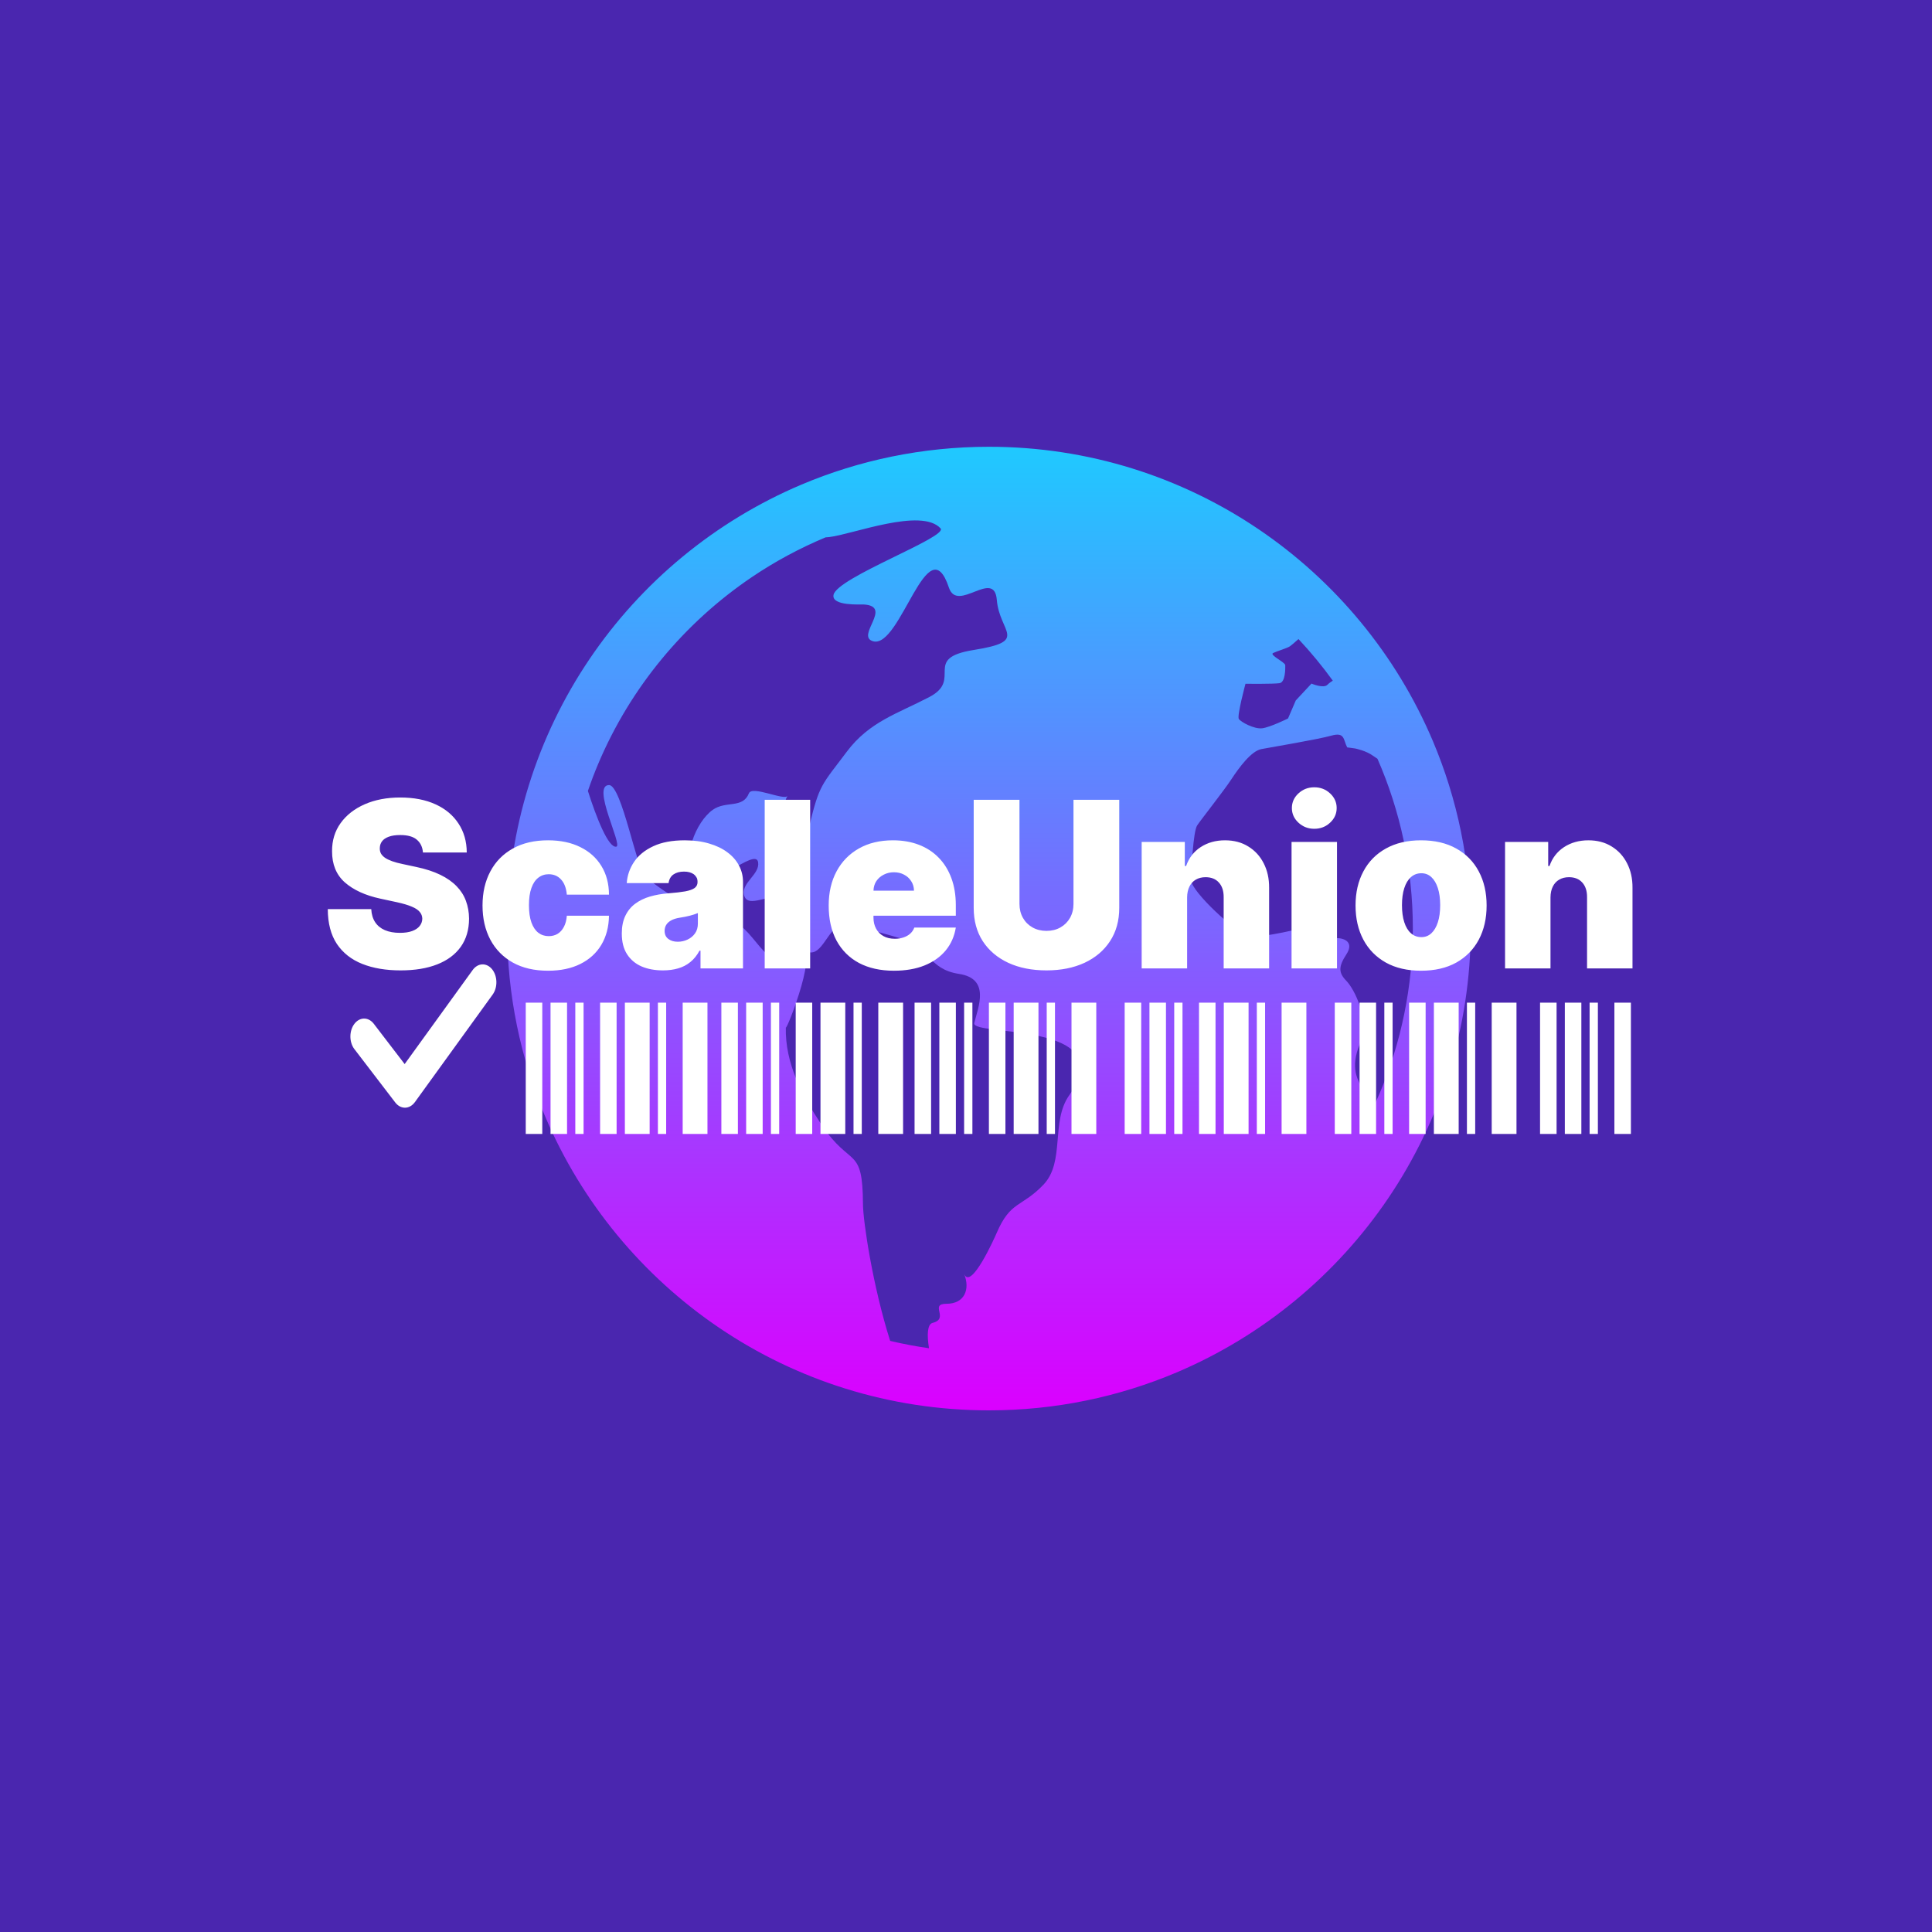 <svg width="800" height="800" viewBox="0 0 800 800" fill="none" xmlns="http://www.w3.org/2000/svg">
<rect width="800" height="800" fill="#4A26AF"/>
<g filter="url(#filter0_f_1_2)">
<path d="M593.316 306.842C578.158 271.025 552.884 240.591 521.051 219.079C489.224 197.566 450.777 184.994 409.503 185C381.989 185 355.713 190.581 331.837 200.678C296.031 215.836 265.591 241.117 244.085 272.943C222.572 304.77 209.994 343.222 210 384.497C209.994 412.011 215.581 438.282 225.678 462.158C240.836 497.969 266.116 528.409 297.949 549.915C329.77 571.428 368.222 584 409.503 584C437.011 584 463.288 578.413 487.158 568.316C522.968 553.157 553.403 527.884 574.915 496.051C596.428 464.224 609 425.778 609 384.497C609 356.988 603.413 330.712 593.316 306.842ZM442.74 453.526C434.994 464.49 441.132 481.046 432.073 490.55C422.954 500.091 418.474 497.096 412.676 510.59C411.953 512.285 402.047 534.553 399.22 527.487C401.787 533.859 399.417 539.867 391.968 539.861C384.574 539.848 393.311 546.029 386.134 547.786C384.005 548.355 383.77 552.693 384.679 558.272C379.241 557.505 373.871 556.491 368.599 555.235C361.385 532.547 357.388 505.732 357.339 498.66C357.222 474.165 352.247 483.829 340.238 465.806C332.089 453.544 325.049 440.328 325.395 425.374C325.309 428.066 341.117 387.497 329.689 395.225C315.805 404.623 313.3 382.195 299.942 380.276C293.123 379.299 295.109 371.831 287.418 373.05C280.501 374.145 272.532 367.005 267.249 363.182C263.834 360.694 257.423 324.994 252.183 325.082C244.771 325.125 257.913 349.985 255.209 350.585C251.948 351.24 246.918 338.489 243.435 327.507C244.741 323.671 246.182 319.885 247.754 316.178C261.068 284.686 283.342 257.871 311.369 238.939C320.898 232.498 331.106 227.004 341.835 222.513C342.355 222.487 342.88 222.457 343.4 222.382C353.095 221.238 381.513 210.101 389.457 218.782C392.798 222.333 346.494 239.137 345.145 246.345C344.26 251.048 356.56 250.225 357.637 250.299C369.999 251.048 354.03 263.421 361.572 265.55C372.925 268.594 384.223 217.172 392.928 243.338C396.487 253.962 411.681 235.308 412.758 248.386C413.866 262.03 426.333 265.457 403.069 269.163C381.693 272.602 398.831 281.296 384.836 288.615C371.595 295.544 360.026 298.792 350.677 311.216C340.208 325.15 339.317 324.71 335.185 341.774C332.951 351.024 321.789 335.47 326.133 329.567C324.617 331.609 311.445 325.156 310.12 328.484C307.547 334.938 300.61 331.448 295.142 335.327C288.219 340.215 281.511 355.986 288.46 363.404C293.991 369.356 312.886 350.647 313.919 357.025C314.711 361.938 307.206 365.39 308.029 370.272C309.199 377.325 320.757 368.249 320.757 373.724C320.751 377.251 316.079 396.598 326.27 392.923C331.77 390.942 333.28 395.156 336.75 394.278C341.496 393.078 344.286 381.965 349.973 382.788C356.704 383.759 366.968 386.846 373.743 388.795C384.806 391.983 384.224 401.319 397.08 403.267C410.215 405.26 405.031 417.04 403.416 423.622C402.03 429.322 464.643 422.634 442.74 453.526ZM515.724 283.14C515.729 283.14 527.368 283.27 529.836 282.887C532.305 282.503 532.224 276.693 532.2 275.455C532.182 274.2 525.518 271.218 527.157 270.413C528.803 269.609 532.917 268.427 534.136 267.616C534.706 267.239 536.134 265.995 537.675 264.616C542.761 270.042 547.506 275.796 551.881 281.84C551.076 282.347 550.247 282.954 549.647 283.561C548.033 285.2 543.057 283.06 543.057 283.06C540.892 285.373 538.732 287.706 536.555 290.039C535.484 292.52 534.42 295.013 533.344 297.5C533.344 297.5 525.925 301.181 522.603 301.571C519.28 301.955 513.83 298.972 512.97 297.71C512.141 296.448 515.729 283.127 515.724 283.14ZM571.241 452.815C570.195 455.29 569.075 457.727 567.918 460.141C566.755 456.478 565.604 453.224 564.59 451.46C562.171 447.296 558.935 442.291 563.111 432.194C567.293 422.096 560.772 409.505 557.487 406.134C554.201 402.774 554.214 400.244 557.506 395.183C560.797 390.128 556.689 388.439 553.391 388.439C550.087 388.439 547.605 382.531 543.467 383.372C539.333 384.208 523.525 388.433 517.654 387.585C511.825 386.75 493.307 368.92 493.27 364.662C493.27 360.412 494.05 344.313 495.72 341.788C497.403 339.258 506.566 327.725 509.87 322.701C513.174 317.671 518.124 310.995 522.281 310.19C526.457 309.386 545.476 306.231 551.193 304.635C556.923 303.032 556.143 306.113 557.832 309.472C558.933 309.621 560.023 309.776 561.118 309.924C561.124 309.924 565.647 310.816 568.524 312.937C569.112 313.37 569.743 313.785 570.387 314.2C579.803 335.718 585.025 359.471 585.031 384.498C585.025 408.769 580.113 431.822 571.241 452.815Z" fill="url(#paint0_linear_1_2)"/>
</g>
<path d="M175.136 353C174.955 350.727 174.102 348.955 172.58 347.682C171.08 346.409 168.795 345.773 165.727 345.773C163.773 345.773 162.17 346.011 160.92 346.489C159.693 346.943 158.784 347.568 158.193 348.364C157.602 349.159 157.295 350.068 157.273 351.091C157.227 351.932 157.375 352.693 157.716 353.375C158.08 354.034 158.648 354.636 159.42 355.182C160.193 355.705 161.182 356.182 162.386 356.614C163.591 357.045 165.023 357.432 166.682 357.773L172.409 359C176.273 359.818 179.58 360.898 182.33 362.239C185.08 363.58 187.33 365.159 189.08 366.977C190.83 368.773 192.114 370.795 192.932 373.045C193.773 375.295 194.205 377.75 194.227 380.409C194.205 385 193.057 388.886 190.784 392.068C188.511 395.25 185.261 397.67 181.034 399.33C176.83 400.989 171.773 401.818 165.864 401.818C159.795 401.818 154.5 400.92 149.977 399.125C145.477 397.33 141.977 394.568 139.477 390.841C137 387.091 135.75 382.295 135.727 376.455H153.727C153.841 378.591 154.375 380.386 155.33 381.841C156.284 383.295 157.625 384.398 159.352 385.148C161.102 385.898 163.182 386.273 165.591 386.273C167.614 386.273 169.307 386.023 170.67 385.523C172.034 385.023 173.068 384.33 173.773 383.443C174.477 382.557 174.841 381.545 174.864 380.409C174.841 379.341 174.489 378.409 173.807 377.614C173.148 376.795 172.057 376.068 170.534 375.432C169.011 374.773 166.955 374.159 164.364 373.591L157.409 372.091C151.227 370.75 146.352 368.511 142.784 365.375C139.239 362.216 137.477 357.909 137.5 352.455C137.477 348.023 138.659 344.148 141.045 340.83C143.455 337.489 146.784 334.886 151.034 333.023C155.307 331.159 160.205 330.227 165.727 330.227C171.364 330.227 176.239 331.17 180.352 333.057C184.466 334.943 187.636 337.602 189.864 341.034C192.114 344.443 193.25 348.432 193.273 353H175.136ZM226.938 401.955C221.256 401.955 216.392 400.83 212.347 398.58C208.301 396.307 205.199 393.148 203.04 389.102C200.881 385.034 199.801 380.318 199.801 374.955C199.801 369.591 200.881 364.886 203.04 360.841C205.199 356.773 208.301 353.614 212.347 351.364C216.392 349.091 221.256 347.955 226.938 347.955C232.074 347.955 236.517 348.886 240.267 350.75C244.04 352.591 246.96 355.205 249.028 358.591C251.097 361.955 252.142 365.909 252.165 370.455H234.71C234.46 367.705 233.665 365.614 232.324 364.182C231.006 362.727 229.301 362 227.21 362C225.574 362 224.142 362.477 222.915 363.432C221.688 364.364 220.733 365.784 220.051 367.693C219.369 369.58 219.028 371.955 219.028 374.818C219.028 377.682 219.369 380.068 220.051 381.977C220.733 383.864 221.688 385.284 222.915 386.239C224.142 387.17 225.574 387.636 227.21 387.636C228.597 387.636 229.824 387.318 230.892 386.682C231.96 386.023 232.824 385.068 233.483 383.818C234.165 382.545 234.574 381 234.71 379.182H252.165C252.097 383.795 251.04 387.818 248.994 391.25C246.949 394.659 244.051 397.295 240.301 399.159C236.574 401.023 232.119 401.955 226.938 401.955ZM274.52 401.818C271.179 401.818 268.224 401.273 265.656 400.182C263.111 399.068 261.111 397.386 259.656 395.136C258.202 392.886 257.474 390.023 257.474 386.545C257.474 383.682 257.963 381.239 258.94 379.216C259.918 377.17 261.281 375.5 263.031 374.205C264.781 372.909 266.815 371.92 269.134 371.239C271.474 370.557 273.997 370.114 276.702 369.909C279.634 369.682 281.986 369.409 283.759 369.091C285.554 368.75 286.849 368.284 287.645 367.693C288.44 367.08 288.838 366.273 288.838 365.273V365.136C288.838 363.773 288.315 362.727 287.27 362C286.224 361.273 284.884 360.909 283.247 360.909C281.452 360.909 279.986 361.307 278.849 362.102C277.736 362.875 277.065 364.068 276.838 365.682H259.52C259.747 362.5 260.759 359.568 262.554 356.886C264.372 354.182 267.02 352.023 270.497 350.409C273.974 348.773 278.315 347.955 283.52 347.955C287.27 347.955 290.634 348.398 293.611 349.284C296.588 350.148 299.122 351.364 301.213 352.932C303.304 354.477 304.895 356.295 305.986 358.386C307.099 360.455 307.656 362.705 307.656 365.136V401H290.065V393.636H289.656C288.611 395.591 287.338 397.17 285.838 398.375C284.361 399.58 282.668 400.455 280.759 401C278.872 401.545 276.793 401.818 274.52 401.818ZM280.656 389.955C282.088 389.955 283.429 389.659 284.679 389.068C285.952 388.477 286.986 387.625 287.781 386.511C288.577 385.398 288.974 384.045 288.974 382.455V378.091C288.474 378.295 287.94 378.489 287.372 378.67C286.827 378.852 286.236 379.023 285.599 379.182C284.986 379.341 284.327 379.489 283.622 379.625C282.94 379.761 282.224 379.886 281.474 380C280.02 380.227 278.827 380.602 277.895 381.125C276.986 381.625 276.304 382.25 275.849 383C275.418 383.727 275.202 384.545 275.202 385.455C275.202 386.909 275.713 388.023 276.736 388.795C277.759 389.568 279.065 389.955 280.656 389.955ZM335.466 331.182V401H316.648V331.182H335.466ZM370.145 401.955C364.554 401.955 359.736 400.886 355.69 398.75C351.668 396.591 348.565 393.5 346.384 389.477C344.224 385.432 343.145 380.591 343.145 374.955C343.145 369.545 344.236 364.818 346.418 360.773C348.599 356.727 351.679 353.58 355.656 351.33C359.634 349.08 364.327 347.955 369.736 347.955C373.69 347.955 377.27 348.568 380.474 349.795C383.679 351.023 386.418 352.807 388.69 355.148C390.963 357.466 392.713 360.284 393.94 363.602C395.168 366.92 395.781 370.659 395.781 374.818V379.182H349.009V368.818H378.463C378.44 367.318 378.054 366 377.304 364.864C376.577 363.705 375.588 362.807 374.338 362.17C373.111 361.511 371.713 361.182 370.145 361.182C368.622 361.182 367.224 361.511 365.952 362.17C364.679 362.807 363.656 363.693 362.884 364.83C362.134 365.966 361.736 367.295 361.69 368.818V380C361.69 381.682 362.043 383.182 362.747 384.5C363.452 385.818 364.463 386.852 365.781 387.602C367.099 388.352 368.69 388.727 370.554 388.727C371.849 388.727 373.031 388.545 374.099 388.182C375.19 387.818 376.122 387.295 376.895 386.614C377.668 385.909 378.236 385.068 378.599 384.091H395.781C395.19 387.727 393.793 390.886 391.588 393.568C389.384 396.227 386.463 398.295 382.827 399.773C379.213 401.227 374.986 401.955 370.145 401.955ZM444.506 331.182H463.46V375.909C463.46 381.227 462.188 385.83 459.642 389.716C457.119 393.58 453.597 396.568 449.074 398.682C444.551 400.773 439.301 401.818 433.324 401.818C427.301 401.818 422.028 400.773 417.506 398.682C412.983 396.568 409.46 393.58 406.938 389.716C404.438 385.83 403.188 381.227 403.188 375.909V331.182H422.142V374.273C422.142 376.432 422.619 378.364 423.574 380.068C424.528 381.75 425.847 383.068 427.528 384.023C429.233 384.977 431.165 385.455 433.324 385.455C435.506 385.455 437.438 384.977 439.119 384.023C440.801 383.068 442.119 381.75 443.074 380.068C444.028 378.364 444.506 376.432 444.506 374.273V331.182ZM491.56 371.545V401H472.741V348.636H490.605V358.591H491.151C492.287 355.273 494.287 352.67 497.151 350.784C500.037 348.898 503.401 347.955 507.241 347.955C510.946 347.955 514.162 348.807 516.889 350.511C519.639 352.193 521.764 354.511 523.264 357.466C524.787 360.42 525.537 363.795 525.514 367.591V401H506.696V371.545C506.719 368.955 506.06 366.92 504.719 365.443C503.401 363.966 501.56 363.227 499.196 363.227C497.651 363.227 496.298 363.568 495.139 364.25C494.003 364.909 493.128 365.864 492.514 367.114C491.901 368.341 491.582 369.818 491.56 371.545ZM534.804 401V348.636H553.622V401H534.804ZM544.213 343.182C541.668 343.182 539.486 342.341 537.668 340.659C535.849 338.977 534.94 336.955 534.94 334.591C534.94 332.227 535.849 330.205 537.668 328.523C539.486 326.841 541.668 326 544.213 326C546.781 326 548.963 326.841 550.759 328.523C552.577 330.205 553.486 332.227 553.486 334.591C553.486 336.955 552.577 338.977 550.759 340.659C548.963 342.341 546.781 343.182 544.213 343.182ZM588.438 401.955C582.756 401.955 577.892 400.83 573.847 398.58C569.801 396.307 566.699 393.148 564.54 389.102C562.381 385.034 561.301 380.318 561.301 374.955C561.301 369.591 562.381 364.886 564.54 360.841C566.699 356.773 569.801 353.614 573.847 351.364C577.892 349.091 582.756 347.955 588.438 347.955C594.119 347.955 598.983 349.091 603.028 351.364C607.074 353.614 610.176 356.773 612.335 360.841C614.494 364.886 615.574 369.591 615.574 374.955C615.574 380.318 614.494 385.034 612.335 389.102C610.176 393.148 607.074 396.307 603.028 398.58C598.983 400.83 594.119 401.955 588.438 401.955ZM588.574 388.045C590.165 388.045 591.54 387.511 592.699 386.443C593.858 385.375 594.756 383.852 595.392 381.875C596.028 379.898 596.347 377.545 596.347 374.818C596.347 372.068 596.028 369.716 595.392 367.761C594.756 365.784 593.858 364.261 592.699 363.193C591.54 362.125 590.165 361.591 588.574 361.591C586.892 361.591 585.449 362.125 584.244 363.193C583.04 364.261 582.119 365.784 581.483 367.761C580.847 369.716 580.528 372.068 580.528 374.818C580.528 377.545 580.847 379.898 581.483 381.875C582.119 383.852 583.04 385.375 584.244 386.443C585.449 387.511 586.892 388.045 588.574 388.045ZM642.028 371.545V401H623.21V348.636H641.074V358.591H641.619C642.756 355.273 644.756 352.67 647.619 350.784C650.506 348.898 653.869 347.955 657.71 347.955C661.415 347.955 664.631 348.807 667.358 350.511C670.108 352.193 672.233 354.511 673.733 357.466C675.256 360.42 676.006 363.795 675.983 367.591V401H657.165V371.545C657.188 368.955 656.528 366.92 655.188 365.443C653.869 363.966 652.028 363.227 649.665 363.227C648.119 363.227 646.767 363.568 645.608 364.25C644.472 364.909 643.597 365.864 642.983 367.114C642.369 368.341 642.051 369.818 642.028 371.545Z" fill="white"/>
<path d="M217.703 469.545V415.182H224.546V469.545H217.703ZM227.965 469.545V415.182H234.804V469.545H227.965ZM238.223 469.545V415.182H241.647V469.545H238.223ZM248.485 469.545V415.182H255.324V469.545H248.485ZM258.744 469.545V415.182H269.006V469.545H258.744ZM272.425 469.545V415.182H275.845V469.545H272.425ZM282.684 469.545V415.182H292.946V469.545H282.684Z" fill="white"/>
<path d="M298.703 469.545V415.182H305.546V469.545H298.703ZM308.965 469.545V415.182H315.804V469.545H308.965ZM319.223 469.545V415.182H322.647V469.545H319.223ZM329.485 469.545V415.182H336.324V469.545H329.485ZM339.744 469.545V415.182H350.006V469.545H339.744ZM353.425 469.545V415.182H356.845V469.545H353.425ZM363.684 469.545V415.182H373.946V469.545H363.684Z" fill="white"/>
<path d="M378.703 469.545V415.182H385.546V469.545H378.703ZM388.965 469.545V415.182H395.804V469.545H388.965ZM399.223 469.545V415.182H402.647V469.545H399.223ZM409.485 469.545V415.182H416.324V469.545H409.485ZM419.744 469.545V415.182H430.006V469.545H419.744ZM433.425 469.545V415.182H436.845V469.545H433.425ZM443.684 469.545V415.182H453.946V469.545H443.684Z" fill="white"/>
<path d="M465.703 469.545V415.182H472.546V469.545H465.703ZM475.965 469.545V415.182H482.804V469.545H475.965ZM486.223 469.545V415.182H489.647V469.545H486.223ZM496.485 469.545V415.182H503.324V469.545H496.485ZM506.744 469.545V415.182H517.006V469.545H506.744ZM520.425 469.545V415.182H523.845V469.545H520.425ZM530.684 469.545V415.182H540.946V469.545H530.684Z" fill="white"/>
<path d="M552.703 469.545V415.182H559.546V469.545H552.703ZM562.965 469.545V415.182H569.804V469.545H562.965ZM573.223 469.545V415.182H576.647V469.545H573.223ZM583.485 469.545V415.182H590.324V469.545H583.485ZM593.744 469.545V415.182H604.006V469.545H593.744ZM607.425 469.545V415.182H610.845V469.545H607.425ZM617.684 469.545V415.182H627.946V469.545H617.684Z" fill="white"/>
<g clip-path="url(#clip0_1_2)">
<path d="M637.703 469.545V415.182H644.546V469.545H637.703ZM647.965 469.545V415.182H654.804V469.545H647.965ZM658.223 469.545V415.182H661.647V469.545H658.223ZM668.485 469.545V415.182H675.324V469.545H668.485ZM678.744 469.545V415.182H689.006V469.545H678.744ZM692.425 469.545V415.182H695.845V469.545H692.425ZM702.684 469.545V415.182H712.946V469.545H702.684Z" fill="white"/>
</g>
<path d="M203.767 401.351C204.862 402.703 205.501 404.566 205.543 406.533C205.586 408.499 205.029 410.407 203.994 411.837L171.802 456.354C171.28 457.074 170.653 457.651 169.958 458.049C169.263 458.447 168.513 458.66 167.754 458.674C166.995 458.688 166.242 458.503 165.538 458.13C164.835 457.757 164.196 457.203 163.659 456.503L146.616 434.244C145.612 432.838 145.066 430.977 145.092 429.055C145.118 427.133 145.714 425.299 146.755 423.94C147.796 422.58 149.2 421.802 150.672 421.768C152.144 421.734 153.568 422.447 154.645 423.758L167.56 440.615L195.738 401.648C196.773 400.219 198.2 399.384 199.706 399.329C201.211 399.273 202.672 400 203.767 401.351Z" fill="white"/>
<defs>
<filter id="filter0_f_1_2" x="200.7" y="175.7" width="417.6" height="417.6" filterUnits="userSpaceOnUse" color-interpolation-filters="sRGB">
<feFlood flood-opacity="0" result="BackgroundImageFix"/>
<feBlend mode="normal" in="SourceGraphic" in2="BackgroundImageFix" result="shape"/>
<feGaussianBlur stdDeviation="4.65" result="effect1_foregroundBlur_1_2"/>
</filter>
<linearGradient id="paint0_linear_1_2" x1="409.5" y1="185" x2="409.5" y2="584" gradientUnits="userSpaceOnUse">
<stop stop-color="#1FC9FF"/>
<stop offset="1" stop-color="#DB00FF"/>
</linearGradient>
<clipPath id="clip0_1_2">
<rect width="44" height="78" fill="white" transform="translate(633 401)"/>
</clipPath>
</defs>
</svg>
